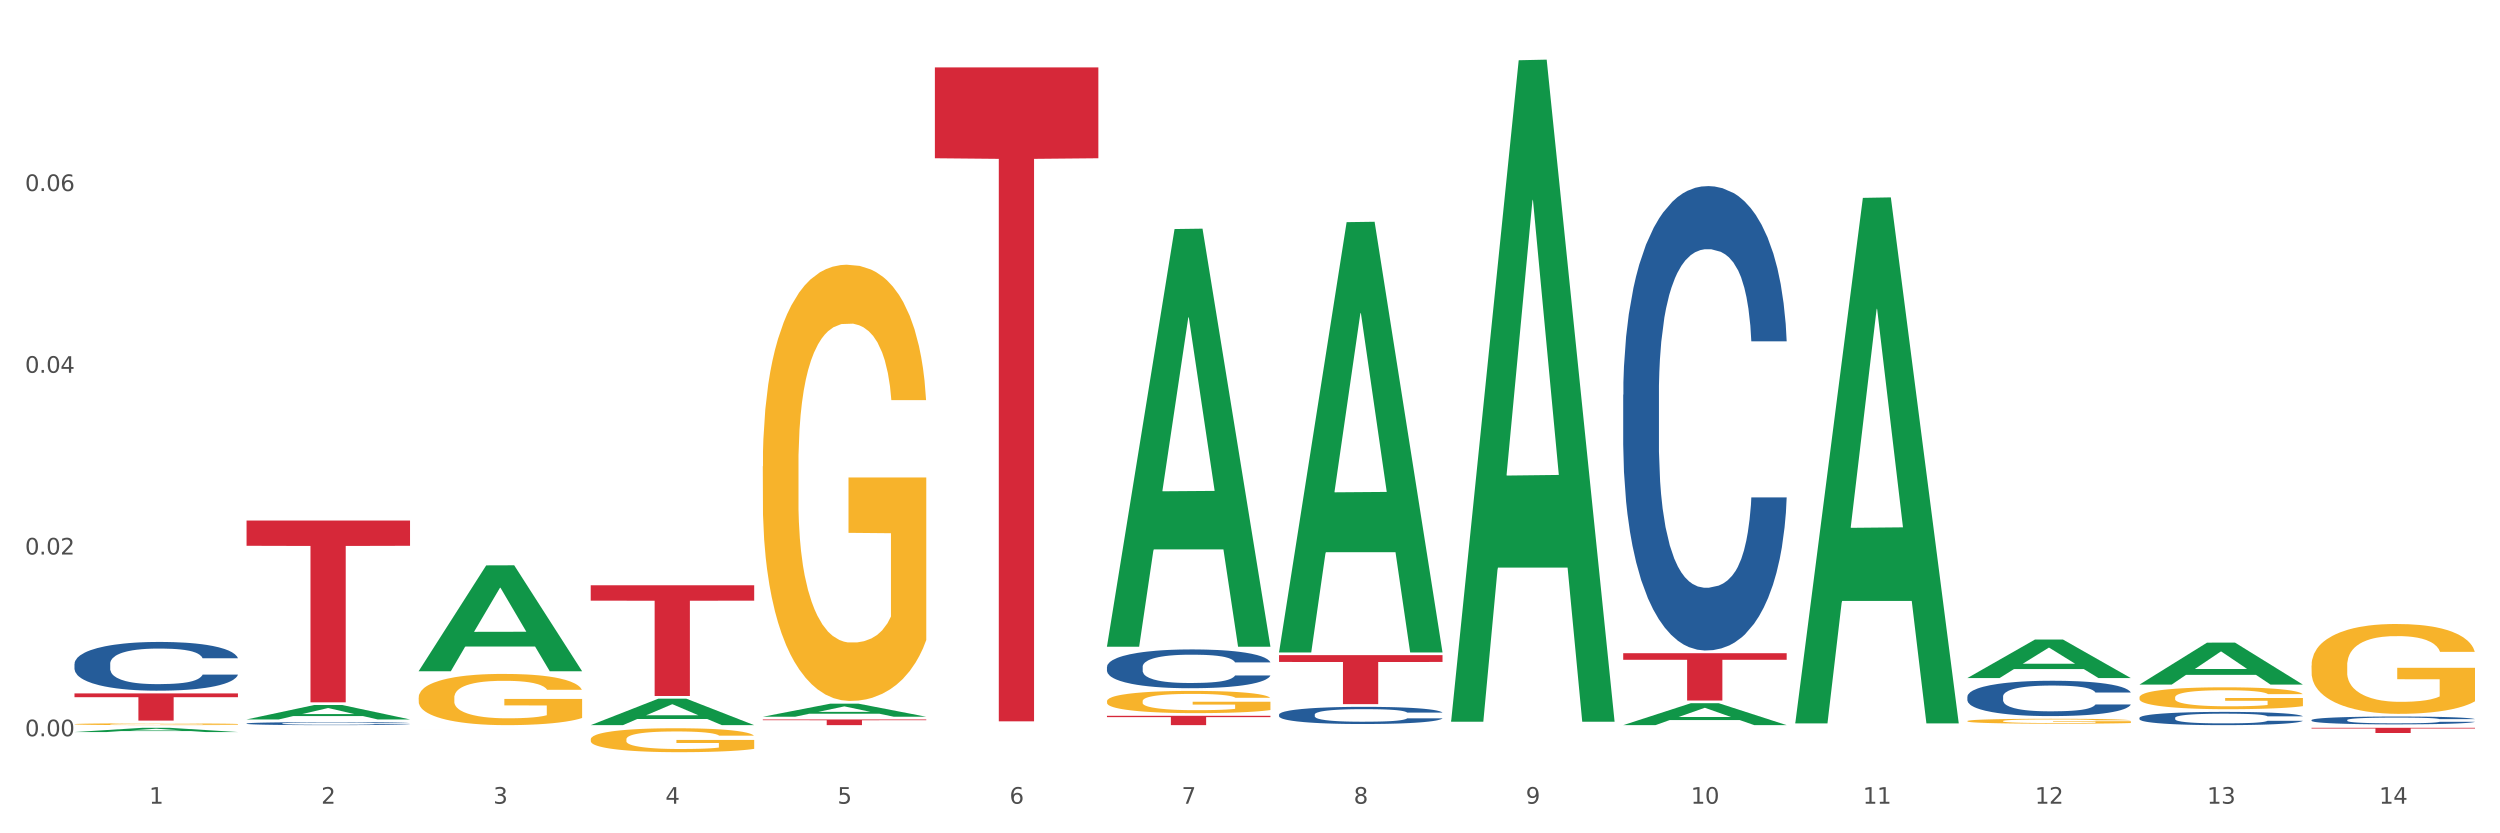 <?xml version="1.0" encoding="utf-8" standalone="no"?>
<!DOCTYPE svg PUBLIC "-//W3C//DTD SVG 1.1//EN"
  "http://www.w3.org/Graphics/SVG/1.1/DTD/svg11.dtd">
<svg xmlns:xlink="http://www.w3.org/1999/xlink" width="1080pt" height="360pt" viewBox="0 0 1080 360" xmlns="http://www.w3.org/2000/svg" version="1.1">
 <rect x="0" y="0" width="1080" height="360" fill="#333333" stroke="none"/>
 <defs>
  <style type="text/css">*{stroke-linejoin: round; stroke-linecap: butt}</style>
 </defs>
 <g id="figure_1">
  <g id="patch_1">
   <path d="M 0 360 
L 1080 360 
L 1080 0 
L 0 0 
z
" style="fill: #ffffff; stroke: #ffffff; stroke-linejoin: miter"/>
  </g>
  <g id="axes_1">
   <g id="matplotlib.axis_1">
    <g id="xtick_1">
     <g id="text_1">
      <!-- 1 -->
      <g style="fill: #4d4d4d" transform="translate(64.432 347.204) scale(0.096 -0.096)">
       <defs>
        <path id="DejaVuSans-31" d="M 794 531 
L 1825 531 
L 1825 4091 
L 703 3866 
L 703 4441 
L 1819 4666 
L 2450 4666 
L 2450 531 
L 3481 531 
L 3481 0 
L 794 0 
L 794 531 
z
" transform="scale(0.016)"/>
       </defs>
       <use xlink:href="#DejaVuSans-31"/>
      </g>
     </g>
    </g>
    <g id="xtick_2">
     <g id="text_2">
      <!-- 2 -->
      <g style="fill: #4d4d4d" transform="translate(138.771 347.204) scale(0.096 -0.096)">
       <defs>
        <path id="DejaVuSans-32" d="M 1228 531 
L 3431 531 
L 3431 0 
L 469 0 
L 469 531 
Q 828 903 1448 1529 
Q 2069 2156 2228 2338 
Q 2531 2678 2651 2914 
Q 2772 3150 2772 3378 
Q 2772 3750 2511 3984 
Q 2250 4219 1831 4219 
Q 1534 4219 1204 4116 
Q 875 4013 500 3803 
L 500 4441 
Q 881 4594 1212 4672 
Q 1544 4750 1819 4750 
Q 2544 4750 2975 4387 
Q 3406 4025 3406 3419 
Q 3406 3131 3298 2873 
Q 3191 2616 2906 2266 
Q 2828 2175 2409 1742 
Q 1991 1309 1228 531 
z
" transform="scale(0.016)"/>
       </defs>
       <use xlink:href="#DejaVuSans-32"/>
      </g>
     </g>
    </g>
    <g id="xtick_3">
     <g id="text_3">
      <!-- 3 -->
      <g style="fill: #4d4d4d" transform="translate(213.109 347.204) scale(0.096 -0.096)">
       <defs>
        <path id="DejaVuSans-33" d="M 2597 2516 
Q 3050 2419 3304 2112 
Q 3559 1806 3559 1356 
Q 3559 666 3084 287 
Q 2609 -91 1734 -91 
Q 1441 -91 1130 -33 
Q 819 25 488 141 
L 488 750 
Q 750 597 1062 519 
Q 1375 441 1716 441 
Q 2309 441 2620 675 
Q 2931 909 2931 1356 
Q 2931 1769 2642 2001 
Q 2353 2234 1838 2234 
L 1294 2234 
L 1294 2753 
L 1863 2753 
Q 2328 2753 2575 2939 
Q 2822 3125 2822 3475 
Q 2822 3834 2567 4026 
Q 2313 4219 1838 4219 
Q 1578 4219 1281 4162 
Q 984 4106 628 3988 
L 628 4550 
Q 988 4650 1302 4700 
Q 1616 4750 1894 4750 
Q 2613 4750 3031 4423 
Q 3450 4097 3450 3541 
Q 3450 3153 3228 2886 
Q 3006 2619 2597 2516 
z
" transform="scale(0.016)"/>
       </defs>
       <use xlink:href="#DejaVuSans-33"/>
      </g>
     </g>
    </g>
    <g id="xtick_4">
     <g id="text_4">
      <!-- 4 -->
      <g style="fill: #4d4d4d" transform="translate(287.448 347.204) scale(0.096 -0.096)">
       <defs>
        <path id="DejaVuSans-34" d="M 2419 4116 
L 825 1625 
L 2419 1625 
L 2419 4116 
z
M 2253 4666 
L 3047 4666 
L 3047 1625 
L 3713 1625 
L 3713 1100 
L 3047 1100 
L 3047 0 
L 2419 0 
L 2419 1100 
L 313 1100 
L 313 1709 
L 2253 4666 
z
" transform="scale(0.016)"/>
       </defs>
       <use xlink:href="#DejaVuSans-34"/>
      </g>
     </g>
    </g>
    <g id="xtick_5">
     <g id="text_5">
      <!-- 5 -->
      <g style="fill: #4d4d4d" transform="translate(361.787 347.204) scale(0.096 -0.096)">
       <defs>
        <path id="DejaVuSans-35" d="M 691 4666 
L 3169 4666 
L 3169 4134 
L 1269 4134 
L 1269 2991 
Q 1406 3038 1543 3061 
Q 1681 3084 1819 3084 
Q 2600 3084 3056 2656 
Q 3513 2228 3513 1497 
Q 3513 744 3044 326 
Q 2575 -91 1722 -91 
Q 1428 -91 1123 -41 
Q 819 9 494 109 
L 494 744 
Q 775 591 1075 516 
Q 1375 441 1709 441 
Q 2250 441 2565 725 
Q 2881 1009 2881 1497 
Q 2881 1984 2565 2268 
Q 2250 2553 1709 2553 
Q 1456 2553 1204 2497 
Q 953 2441 691 2322 
L 691 4666 
z
" transform="scale(0.016)"/>
       </defs>
       <use xlink:href="#DejaVuSans-35"/>
      </g>
     </g>
    </g>
    <g id="xtick_6">
     <g id="text_6">
      <!-- 6 -->
      <g style="fill: #4d4d4d" transform="translate(436.125 347.204) scale(0.096 -0.096)">
       <defs>
        <path id="DejaVuSans-36" d="M 2113 2584 
Q 1688 2584 1439 2293 
Q 1191 2003 1191 1497 
Q 1191 994 1439 701 
Q 1688 409 2113 409 
Q 2538 409 2786 701 
Q 3034 994 3034 1497 
Q 3034 2003 2786 2293 
Q 2538 2584 2113 2584 
z
M 3366 4563 
L 3366 3988 
Q 3128 4100 2886 4159 
Q 2644 4219 2406 4219 
Q 1781 4219 1451 3797 
Q 1122 3375 1075 2522 
Q 1259 2794 1537 2939 
Q 1816 3084 2150 3084 
Q 2853 3084 3261 2657 
Q 3669 2231 3669 1497 
Q 3669 778 3244 343 
Q 2819 -91 2113 -91 
Q 1303 -91 875 529 
Q 447 1150 447 2328 
Q 447 3434 972 4092 
Q 1497 4750 2381 4750 
Q 2619 4750 2861 4703 
Q 3103 4656 3366 4563 
z
" transform="scale(0.016)"/>
       </defs>
       <use xlink:href="#DejaVuSans-36"/>
      </g>
     </g>
    </g>
    <g id="xtick_7">
     <g id="text_7">
      <!-- 7 -->
      <g style="fill: #4d4d4d" transform="translate(510.464 347.204) scale(0.096 -0.096)">
       <defs>
        <path id="DejaVuSans-37" d="M 525 4666 
L 3525 4666 
L 3525 4397 
L 1831 0 
L 1172 0 
L 2766 4134 
L 525 4134 
L 525 4666 
z
" transform="scale(0.016)"/>
       </defs>
       <use xlink:href="#DejaVuSans-37"/>
      </g>
     </g>
    </g>
    <g id="xtick_8">
     <g id="text_8">
      <!-- 8 -->
      <g style="fill: #4d4d4d" transform="translate(584.803 347.204) scale(0.096 -0.096)">
       <defs>
        <path id="DejaVuSans-38" d="M 2034 2216 
Q 1584 2216 1326 1975 
Q 1069 1734 1069 1313 
Q 1069 891 1326 650 
Q 1584 409 2034 409 
Q 2484 409 2743 651 
Q 3003 894 3003 1313 
Q 3003 1734 2745 1975 
Q 2488 2216 2034 2216 
z
M 1403 2484 
Q 997 2584 770 2862 
Q 544 3141 544 3541 
Q 544 4100 942 4425 
Q 1341 4750 2034 4750 
Q 2731 4750 3128 4425 
Q 3525 4100 3525 3541 
Q 3525 3141 3298 2862 
Q 3072 2584 2669 2484 
Q 3125 2378 3379 2068 
Q 3634 1759 3634 1313 
Q 3634 634 3220 271 
Q 2806 -91 2034 -91 
Q 1263 -91 848 271 
Q 434 634 434 1313 
Q 434 1759 690 2068 
Q 947 2378 1403 2484 
z
M 1172 3481 
Q 1172 3119 1398 2916 
Q 1625 2713 2034 2713 
Q 2441 2713 2670 2916 
Q 2900 3119 2900 3481 
Q 2900 3844 2670 4047 
Q 2441 4250 2034 4250 
Q 1625 4250 1398 4047 
Q 1172 3844 1172 3481 
z
" transform="scale(0.016)"/>
       </defs>
       <use xlink:href="#DejaVuSans-38"/>
      </g>
     </g>
    </g>
    <g id="xtick_9">
     <g id="text_9">
      <!-- 9 -->
      <g style="fill: #4d4d4d" transform="translate(659.142 347.204) scale(0.096 -0.096)">
       <defs>
        <path id="DejaVuSans-39" d="M 703 97 
L 703 672 
Q 941 559 1184 500 
Q 1428 441 1663 441 
Q 2288 441 2617 861 
Q 2947 1281 2994 2138 
Q 2813 1869 2534 1725 
Q 2256 1581 1919 1581 
Q 1219 1581 811 2004 
Q 403 2428 403 3163 
Q 403 3881 828 4315 
Q 1253 4750 1959 4750 
Q 2769 4750 3195 4129 
Q 3622 3509 3622 2328 
Q 3622 1225 3098 567 
Q 2575 -91 1691 -91 
Q 1453 -91 1209 -44 
Q 966 3 703 97 
z
M 1959 2075 
Q 2384 2075 2632 2365 
Q 2881 2656 2881 3163 
Q 2881 3666 2632 3958 
Q 2384 4250 1959 4250 
Q 1534 4250 1286 3958 
Q 1038 3666 1038 3163 
Q 1038 2656 1286 2365 
Q 1534 2075 1959 2075 
z
" transform="scale(0.016)"/>
       </defs>
       <use xlink:href="#DejaVuSans-39"/>
      </g>
     </g>
    </g>
    <g id="xtick_10">
     <g id="text_10">
      <!-- 10 -->
      <g style="fill: #4d4d4d" transform="translate(730.426 347.204) scale(0.096 -0.096)">
       <defs>
        <path id="DejaVuSans-30" d="M 2034 4250 
Q 1547 4250 1301 3770 
Q 1056 3291 1056 2328 
Q 1056 1369 1301 889 
Q 1547 409 2034 409 
Q 2525 409 2770 889 
Q 3016 1369 3016 2328 
Q 3016 3291 2770 3770 
Q 2525 4250 2034 4250 
z
M 2034 4750 
Q 2819 4750 3233 4129 
Q 3647 3509 3647 2328 
Q 3647 1150 3233 529 
Q 2819 -91 2034 -91 
Q 1250 -91 836 529 
Q 422 1150 422 2328 
Q 422 3509 836 4129 
Q 1250 4750 2034 4750 
z
" transform="scale(0.016)"/>
       </defs>
       <use xlink:href="#DejaVuSans-31"/>
       <use xlink:href="#DejaVuSans-30" transform="translate(63.623 0)"/>
      </g>
     </g>
    </g>
    <g id="xtick_11">
     <g id="text_11">
      <!-- 11 -->
      <g style="fill: #4d4d4d" transform="translate(804.765 347.204) scale(0.096 -0.096)">
       <use xlink:href="#DejaVuSans-31"/>
       <use xlink:href="#DejaVuSans-31" transform="translate(63.623 0)"/>
      </g>
     </g>
    </g>
    <g id="xtick_12">
     <g id="text_12">
      <!-- 12 -->
      <g style="fill: #4d4d4d" transform="translate(879.104 347.204) scale(0.096 -0.096)">
       <use xlink:href="#DejaVuSans-31"/>
       <use xlink:href="#DejaVuSans-32" transform="translate(63.623 0)"/>
      </g>
     </g>
    </g>
    <g id="xtick_13">
     <g id="text_13">
      <!-- 13 -->
      <g style="fill: #4d4d4d" transform="translate(953.442 347.204) scale(0.096 -0.096)">
       <use xlink:href="#DejaVuSans-31"/>
       <use xlink:href="#DejaVuSans-33" transform="translate(63.623 0)"/>
      </g>
     </g>
    </g>
    <g id="xtick_14">
     <g id="text_14">
      <!-- 14 -->
      <g style="fill: #4d4d4d" transform="translate(1027.781 347.204) scale(0.096 -0.096)">
       <use xlink:href="#DejaVuSans-31"/>
       <use xlink:href="#DejaVuSans-34" transform="translate(63.623 0)"/>
      </g>
     </g>
    </g>
    <g id="xtick_15"/>
    <g id="xtick_16"/>
    <g id="xtick_17"/>
    <g id="xtick_18"/>
    <g id="xtick_19"/>
    <g id="xtick_20"/>
    <g id="xtick_21"/>
    <g id="xtick_22"/>
    <g id="xtick_23"/>
    <g id="xtick_24"/>
    <g id="xtick_25"/>
    <g id="xtick_26"/>
    <g id="xtick_27"/>
   </g>
   <g id="matplotlib.axis_2">
    <g id="ytick_1">
     <g id="text_15">
      <!-- 0.00 -->
      <g style="fill: #4d4d4d" transform="translate(10.8 318.068) scale(0.096 -0.096)">
       <defs>
        <path id="DejaVuSans-2e" d="M 684 794 
L 1344 794 
L 1344 0 
L 684 0 
L 684 794 
z
" transform="scale(0.016)"/>
       </defs>
       <use xlink:href="#DejaVuSans-30"/>
       <use xlink:href="#DejaVuSans-2e" transform="translate(63.623 0)"/>
       <use xlink:href="#DejaVuSans-30" transform="translate(95.41 0)"/>
       <use xlink:href="#DejaVuSans-30" transform="translate(159.033 0)"/>
      </g>
     </g>
    </g>
    <g id="ytick_2">
     <g id="text_16">
      <!-- 0.02 -->
      <g style="fill: #4d4d4d" transform="translate(10.8 239.554) scale(0.096 -0.096)">
       <use xlink:href="#DejaVuSans-30"/>
       <use xlink:href="#DejaVuSans-2e" transform="translate(63.623 0)"/>
       <use xlink:href="#DejaVuSans-30" transform="translate(95.41 0)"/>
       <use xlink:href="#DejaVuSans-32" transform="translate(159.033 0)"/>
      </g>
     </g>
    </g>
    <g id="ytick_3">
     <g id="text_17">
      <!-- 0.04 -->
      <g style="fill: #4d4d4d" transform="translate(10.8 161.04) scale(0.096 -0.096)">
       <use xlink:href="#DejaVuSans-30"/>
       <use xlink:href="#DejaVuSans-2e" transform="translate(63.623 0)"/>
       <use xlink:href="#DejaVuSans-30" transform="translate(95.41 0)"/>
       <use xlink:href="#DejaVuSans-34" transform="translate(159.033 0)"/>
      </g>
     </g>
    </g>
    <g id="ytick_4">
     <g id="text_18">
      <!-- 0.06 -->
      <g style="fill: #4d4d4d" transform="translate(10.8 82.527) scale(0.096 -0.096)">
       <use xlink:href="#DejaVuSans-30"/>
       <use xlink:href="#DejaVuSans-2e" transform="translate(63.623 0)"/>
       <use xlink:href="#DejaVuSans-30" transform="translate(95.41 0)"/>
       <use xlink:href="#DejaVuSans-36" transform="translate(159.033 0)"/>
      </g>
     </g>
    </g>
    <g id="ytick_5"/>
    <g id="ytick_6"/>
    <g id="ytick_7"/>
    <g id="ytick_8"/>
   </g>
   <g id="PolyCollection_1">
    <path d="M 32.175 316.241 
L 32.248 316.239 
L 61.37 314.422 
L 73.456 314.421 
L 102.797 316.244 
L 88.818 316.244 
L 82.484 315.819 
L 52.415 315.819 
L 52.197 315.826 
L 46.081 316.244 
L 32.175 316.244 
L 32.175 316.241 
L 56.201 315.566 
L 78.698 315.564 
L 67.559 314.809 
L 67.413 314.806 
L 67.267 314.811 
L 56.128 315.564 
L 56.201 315.566 
L 32.175 316.241 
z
" clip-path="url(#pe4a606e38a)" style="fill: #109648"/>
    <path d="M 32.175 299.541 
L 102.797 299.541 
L 102.797 301.176 
L 75.017 301.187 
L 75.017 311.31 
L 59.788 311.31 
L 59.788 301.187 
L 32.175 301.176 
L 32.175 299.552 
L 32.175 299.541 
z
" clip-path="url(#pe4a606e38a)" style="fill: #d62839"/>
    <path d="M 32.175 286.784 
L 32.258 286.765 
L 32.258 286.226 
L 32.509 285.495 
L 33.427 284.148 
L 34.596 283.128 
L 36.599 281.935 
L 37.684 281.435 
L 39.104 280.877 
L 42.025 279.973 
L 45.364 279.203 
L 47.702 278.78 
L 49.455 278.511 
L 53.378 278.03 
L 55.632 277.818 
L 57.969 277.645 
L 59.973 277.529 
L 63.312 277.395 
L 65.983 277.337 
L 69.072 277.318 
L 71.66 277.337 
L 75.082 277.414 
L 80.091 277.645 
L 82.011 277.779 
L 84.599 278.01 
L 87.27 278.318 
L 89.44 278.626 
L 91.945 279.069 
L 94.533 279.646 
L 97.037 280.377 
L 98.79 281.05 
L 100.209 281.762 
L 101.461 282.628 
L 102.379 283.571 
L 102.797 284.36 
L 87.52 284.36 
L 87.103 283.648 
L 86.268 282.878 
L 85.434 282.359 
L 84.515 281.935 
L 83.096 281.454 
L 81.844 281.147 
L 79.757 280.781 
L 77.837 280.55 
L 76.251 280.415 
L 74.331 280.3 
L 70.241 280.184 
L 67.319 280.184 
L 65.482 280.223 
L 63.229 280.319 
L 61.309 280.454 
L 59.055 280.685 
L 57.302 280.935 
L 55.549 281.262 
L 54.547 281.493 
L 53.044 281.916 
L 52.043 282.262 
L 50.707 282.859 
L 49.956 283.282 
L 48.62 284.379 
L 48.036 285.187 
L 47.785 285.745 
L 47.618 286.361 
L 47.618 289.362 
L 48.119 290.709 
L 48.537 291.286 
L 49.204 291.941 
L 50.457 292.787 
L 52.293 293.614 
L 54.213 294.211 
L 55.799 294.576 
L 57.302 294.846 
L 58.804 295.058 
L 60.641 295.25 
L 62.143 295.365 
L 64.397 295.481 
L 67.069 295.539 
L 69.155 295.539 
L 73.413 295.442 
L 75.333 295.346 
L 77.169 295.211 
L 79.173 295 
L 80.759 294.769 
L 81.677 294.596 
L 83.18 294.23 
L 84.348 293.845 
L 85.35 293.403 
L 86.018 293.018 
L 86.769 292.441 
L 87.353 291.787 
L 87.52 291.44 
L 102.797 291.44 
L 102.463 292.133 
L 101.879 292.806 
L 100.71 293.711 
L 99.792 294.23 
L 98.372 294.865 
L 96.87 295.404 
L 94.783 296 
L 92.863 296.443 
L 90.86 296.828 
L 88.689 297.174 
L 84.766 297.655 
L 83.347 297.79 
L 80.341 298.021 
L 78.004 298.155 
L 74.581 298.29 
L 71.075 298.367 
L 67.402 298.386 
L 64.147 298.348 
L 60.557 298.232 
L 58.303 298.117 
L 55.799 297.944 
L 52.877 297.674 
L 50.123 297.347 
L 47.535 296.962 
L 45.114 296.52 
L 42.86 296.02 
L 39.938 295.192 
L 37.768 294.384 
L 36.182 293.634 
L 35.097 292.999 
L 34.011 292.191 
L 33.427 291.633 
L 32.509 290.286 
L 32.175 289.035 
L 32.175 286.784 
z
" clip-path="url(#pe4a606e38a)" style="fill: #255c99"/>
    <path d="M 106.514 312.546 
L 106.597 312.545 
L 106.597 312.511 
L 106.848 312.466 
L 107.766 312.382 
L 108.935 312.319 
L 110.938 312.245 
L 112.023 312.214 
L 113.442 312.179 
L 116.364 312.123 
L 119.703 312.075 
L 122.04 312.049 
L 123.794 312.032 
L 127.717 312.002 
L 129.971 311.989 
L 132.308 311.978 
L 134.312 311.971 
L 137.651 311.963 
L 140.322 311.959 
L 143.411 311.958 
L 145.998 311.959 
L 149.421 311.964 
L 154.43 311.978 
L 156.35 311.987 
L 158.937 312.001 
L 161.609 312.02 
L 163.779 312.039 
L 166.283 312.067 
L 168.871 312.103 
L 171.376 312.148 
L 173.129 312.19 
L 174.548 312.234 
L 175.8 312.288 
L 176.718 312.346 
L 177.135 312.395 
L 161.859 312.395 
L 161.442 312.351 
L 160.607 312.303 
L 159.772 312.271 
L 158.854 312.245 
L 157.435 312.215 
L 156.183 312.196 
L 154.096 312.173 
L 152.176 312.159 
L 150.59 312.15 
L 148.67 312.143 
L 144.579 312.136 
L 141.658 312.136 
L 139.821 312.138 
L 137.567 312.144 
L 135.647 312.153 
L 133.393 312.167 
L 131.64 312.183 
L 129.887 312.203 
L 128.886 312.217 
L 127.383 312.244 
L 126.381 312.265 
L 125.046 312.302 
L 124.294 312.328 
L 122.959 312.396 
L 122.374 312.447 
L 122.124 312.481 
L 121.957 312.519 
L 121.957 312.706 
L 122.458 312.789 
L 122.875 312.825 
L 123.543 312.866 
L 124.795 312.918 
L 126.632 312.97 
L 128.552 313.007 
L 130.138 313.029 
L 131.64 313.046 
L 133.143 313.059 
L 134.979 313.071 
L 136.482 313.078 
L 138.736 313.086 
L 141.407 313.089 
L 143.494 313.089 
L 147.751 313.083 
L 149.671 313.077 
L 151.508 313.069 
L 153.511 313.056 
L 155.097 313.041 
L 156.016 313.031 
L 157.518 313.008 
L 158.687 312.984 
L 159.689 312.957 
L 160.357 312.933 
L 161.108 312.897 
L 161.692 312.856 
L 161.859 312.835 
L 177.135 312.835 
L 176.802 312.878 
L 176.217 312.92 
L 175.049 312.976 
L 174.13 313.008 
L 172.711 313.047 
L 171.209 313.081 
L 169.122 313.118 
L 167.202 313.145 
L 165.198 313.169 
L 163.028 313.191 
L 159.104 313.22 
L 157.685 313.229 
L 154.68 313.243 
L 152.343 313.252 
L 148.92 313.26 
L 145.414 313.265 
L 141.741 313.266 
L 138.486 313.263 
L 134.896 313.256 
L 132.642 313.249 
L 130.138 313.238 
L 127.216 313.222 
L 124.461 313.201 
L 121.874 313.177 
L 119.453 313.15 
L 117.199 313.119 
L 114.277 313.068 
L 112.107 313.017 
L 110.521 312.971 
L 109.435 312.931 
L 108.35 312.881 
L 107.766 312.847 
L 106.848 312.763 
L 106.514 312.685 
L 106.514 312.546 
z
" clip-path="url(#pe4a606e38a)" style="fill: #255c99"/>
    <path d="M 255.191 319.383 
L 255.275 319.374 
L 255.275 319.034 
L 255.441 318.741 
L 256.275 318.032 
L 257.526 317.446 
L 258.443 317.134 
L 259.36 316.879 
L 260.444 316.624 
L 261.778 316.359 
L 264.196 315.972 
L 265.697 315.773 
L 267.531 315.566 
L 270.866 315.263 
L 273.284 315.093 
L 275.786 314.951 
L 279.871 314.781 
L 282.539 314.706 
L 285.374 314.649 
L 288.793 314.611 
L 291.377 314.602 
L 297.047 314.63 
L 301.883 314.715 
L 304.218 314.781 
L 307.219 314.895 
L 308.804 314.97 
L 311.388 315.121 
L 314.057 315.32 
L 315.891 315.49 
L 318.642 315.811 
L 320.727 316.133 
L 322.645 316.529 
L 323.645 316.803 
L 324.395 317.059 
L 325.062 317.352 
L 325.73 317.815 
L 310.721 317.815 
L 310.138 317.484 
L 309.221 317.172 
L 307.886 316.87 
L 306.719 316.681 
L 304.718 316.444 
L 302.884 316.293 
L 300.966 316.18 
L 298.631 316.085 
L 296.797 316.038 
L 294.212 316 
L 289.126 316.01 
L 285.708 316.085 
L 283.373 316.18 
L 281.872 316.265 
L 280.538 316.359 
L 279.037 316.492 
L 277.286 316.69 
L 276.036 316.87 
L 274.785 317.096 
L 273.785 317.323 
L 272.867 317.588 
L 272.117 317.871 
L 271.533 318.164 
L 271.033 318.523 
L 270.616 319.119 
L 270.616 320.413 
L 270.783 320.706 
L 271.2 321.094 
L 271.7 321.387 
L 272.534 321.736 
L 273.284 321.973 
L 274.702 322.313 
L 276.286 322.596 
L 277.537 322.776 
L 278.787 322.927 
L 280.955 323.135 
L 283.373 323.305 
L 285.458 323.409 
L 288.292 323.504 
L 290.21 323.541 
L 291.878 323.56 
L 295.963 323.56 
L 298.882 323.532 
L 302.133 323.466 
L 304.635 323.381 
L 306.719 323.277 
L 309.054 323.107 
L 310.555 322.946 
L 310.555 320.971 
L 292.211 320.962 
L 292.211 319.648 
L 325.813 319.648 
L 325.813 323.504 
L 324.395 323.702 
L 322.811 323.882 
L 321.144 324.042 
L 318.642 324.241 
L 315.641 324.43 
L 312.973 324.562 
L 310.138 324.675 
L 306.803 324.779 
L 302.467 324.874 
L 299.799 324.912 
L 296.464 324.94 
L 292.545 324.95 
L 289.126 324.931 
L 285.791 324.883 
L 282.289 324.798 
L 278.871 324.675 
L 276.286 324.553 
L 273.701 324.401 
L 270.95 324.203 
L 268.782 324.014 
L 267.114 323.844 
L 265.28 323.626 
L 263.279 323.343 
L 261.778 323.088 
L 260.444 322.823 
L 259.027 322.483 
L 258.026 322.19 
L 257.025 321.822 
L 256.442 321.547 
L 255.775 321.122 
L 255.275 320.527 
L 255.191 319.383 
z
" clip-path="url(#pe4a606e38a)" style="fill: #f7b32b"/>
    <path d="M 329.53 201.44 
L 329.613 201.268 
L 329.613 195.071 
L 329.78 189.736 
L 330.614 176.827 
L 331.864 166.155 
L 332.782 160.475 
L 333.699 155.828 
L 334.783 151.181 
L 336.117 146.361 
L 338.535 139.304 
L 340.036 135.69 
L 341.87 131.903 
L 345.205 126.395 
L 347.623 123.297 
L 350.124 120.715 
L 354.21 117.617 
L 356.878 116.24 
L 359.713 115.207 
L 363.131 114.519 
L 365.716 114.347 
L 371.386 114.863 
L 376.222 116.412 
L 378.557 117.617 
L 381.558 119.683 
L 383.142 121.06 
L 385.727 123.813 
L 388.395 127.428 
L 390.23 130.526 
L 392.981 136.378 
L 395.066 142.23 
L 396.983 149.459 
L 397.984 154.451 
L 398.734 159.098 
L 399.401 164.434 
L 400.068 172.868 
L 385.06 172.868 
L 384.476 166.844 
L 383.559 161.164 
L 382.225 155.656 
L 381.058 152.213 
L 379.057 147.91 
L 377.222 145.156 
L 375.305 143.091 
L 372.97 141.37 
L 371.136 140.509 
L 368.551 139.821 
L 363.465 139.993 
L 360.046 141.37 
L 357.712 143.091 
L 356.211 144.64 
L 354.877 146.361 
L 353.376 148.771 
L 351.625 152.385 
L 350.375 155.656 
L 349.124 159.787 
L 348.123 163.918 
L 347.206 168.737 
L 346.456 173.901 
L 345.872 179.236 
L 345.372 185.777 
L 344.955 196.62 
L 344.955 220.201 
L 345.122 225.537 
L 345.539 232.594 
L 346.039 237.929 
L 346.873 244.298 
L 347.623 248.601 
L 349.04 254.797 
L 350.625 259.961 
L 351.875 263.231 
L 353.126 265.985 
L 355.294 269.772 
L 357.712 272.87 
L 359.796 274.763 
L 362.631 276.484 
L 364.549 277.173 
L 366.216 277.517 
L 370.302 277.517 
L 373.22 277.001 
L 376.472 275.796 
L 378.973 274.247 
L 381.058 272.353 
L 383.392 269.255 
L 384.893 266.329 
L 384.893 230.356 
L 366.55 230.184 
L 366.55 206.259 
L 400.152 206.259 
L 400.152 276.484 
L 398.734 280.099 
L 397.15 283.369 
L 395.482 286.295 
L 392.981 289.91 
L 389.979 293.352 
L 387.311 295.762 
L 384.476 297.827 
L 381.141 299.721 
L 376.806 301.442 
L 374.137 302.13 
L 370.802 302.647 
L 366.884 302.819 
L 363.465 302.474 
L 360.13 301.614 
L 356.628 300.065 
L 353.209 297.827 
L 350.625 295.59 
L 348.04 292.836 
L 345.288 289.221 
L 343.121 285.779 
L 341.453 282.681 
L 339.619 278.722 
L 337.618 273.558 
L 336.117 268.911 
L 334.783 264.092 
L 333.365 257.895 
L 332.365 252.56 
L 331.364 245.847 
L 330.781 240.855 
L 330.113 233.11 
L 329.613 222.266 
L 329.53 201.44 
z
" clip-path="url(#pe4a606e38a)" style="fill: #f7b32b"/>
    <path d="M 478.207 302.911 
L 478.291 302.903 
L 478.291 302.587 
L 478.457 302.315 
L 479.291 301.657 
L 480.542 301.113 
L 481.459 300.823 
L 482.376 300.586 
L 483.46 300.35 
L 484.794 300.104 
L 487.212 299.744 
L 488.713 299.56 
L 490.547 299.367 
L 493.882 299.086 
L 496.3 298.928 
L 498.802 298.797 
L 502.887 298.639 
L 505.555 298.569 
L 508.39 298.516 
L 511.809 298.481 
L 514.394 298.472 
L 520.063 298.498 
L 524.899 298.577 
L 527.234 298.639 
L 530.236 298.744 
L 531.82 298.814 
L 534.405 298.955 
L 537.073 299.139 
L 538.907 299.297 
L 541.658 299.595 
L 543.743 299.893 
L 545.661 300.262 
L 546.661 300.516 
L 547.412 300.753 
L 548.079 301.025 
L 548.746 301.455 
L 533.737 301.455 
L 533.154 301.148 
L 532.237 300.858 
L 530.903 300.578 
L 529.735 300.402 
L 527.734 300.183 
L 525.9 300.043 
L 523.982 299.937 
L 521.648 299.85 
L 519.813 299.806 
L 517.228 299.771 
L 512.142 299.779 
L 508.724 299.85 
L 506.389 299.937 
L 504.888 300.016 
L 503.554 300.104 
L 502.054 300.227 
L 500.303 300.411 
L 499.052 300.578 
L 497.801 300.788 
L 496.801 300.999 
L 495.884 301.244 
L 495.133 301.508 
L 494.549 301.78 
L 494.049 302.113 
L 493.632 302.666 
L 493.632 303.868 
L 493.799 304.14 
L 494.216 304.499 
L 494.716 304.771 
L 495.55 305.096 
L 496.3 305.315 
L 497.718 305.631 
L 499.302 305.894 
L 500.553 306.061 
L 501.803 306.202 
L 503.971 306.395 
L 506.389 306.552 
L 508.474 306.649 
L 511.309 306.737 
L 513.226 306.772 
L 514.894 306.789 
L 518.979 306.789 
L 521.898 306.763 
L 525.149 306.702 
L 527.651 306.623 
L 529.735 306.526 
L 532.07 306.368 
L 533.571 306.219 
L 533.571 304.385 
L 515.227 304.377 
L 515.227 303.157 
L 548.829 303.157 
L 548.829 306.737 
L 547.412 306.921 
L 545.827 307.088 
L 544.16 307.237 
L 541.658 307.421 
L 538.657 307.596 
L 535.989 307.719 
L 533.154 307.825 
L 529.819 307.921 
L 525.483 308.009 
L 522.815 308.044 
L 519.48 308.07 
L 515.561 308.079 
L 512.142 308.061 
L 508.807 308.018 
L 505.305 307.939 
L 501.887 307.825 
L 499.302 307.711 
L 496.717 307.57 
L 493.966 307.386 
L 491.798 307.21 
L 490.13 307.053 
L 488.296 306.851 
L 486.295 306.588 
L 484.794 306.351 
L 483.46 306.105 
L 482.043 305.789 
L 481.042 305.517 
L 480.042 305.175 
L 479.458 304.921 
L 478.791 304.526 
L 478.291 303.973 
L 478.207 302.911 
z
" clip-path="url(#pe4a606e38a)" style="fill: #f7b32b"/>
    <path d="M 849.901 311.494 
L 849.984 311.492 
L 849.984 311.422 
L 850.151 311.362 
L 850.985 311.215 
L 852.235 311.094 
L 853.153 311.03 
L 854.07 310.977 
L 855.154 310.925 
L 856.488 310.87 
L 858.906 310.79 
L 860.407 310.749 
L 862.241 310.706 
L 865.576 310.644 
L 867.994 310.609 
L 870.495 310.579 
L 874.581 310.544 
L 877.249 310.529 
L 880.084 310.517 
L 883.502 310.509 
L 886.087 310.507 
L 891.757 310.513 
L 896.593 310.53 
L 898.927 310.544 
L 901.929 310.568 
L 903.513 310.583 
L 906.098 310.614 
L 908.766 310.655 
L 910.601 310.69 
L 913.352 310.757 
L 915.436 310.823 
L 917.354 310.905 
L 918.355 310.962 
L 919.105 311.014 
L 919.772 311.075 
L 920.439 311.171 
L 905.431 311.171 
L 904.847 311.102 
L 903.93 311.038 
L 902.596 310.975 
L 901.429 310.936 
L 899.428 310.888 
L 897.593 310.856 
L 895.676 310.833 
L 893.341 310.813 
L 891.507 310.804 
L 888.922 310.796 
L 883.836 310.798 
L 880.417 310.813 
L 878.083 310.833 
L 876.582 310.851 
L 875.248 310.87 
L 873.747 310.897 
L 871.996 310.938 
L 870.745 310.975 
L 869.495 311.022 
L 868.494 311.069 
L 867.577 311.124 
L 866.827 311.182 
L 866.243 311.243 
L 865.743 311.317 
L 865.326 311.44 
L 865.326 311.707 
L 865.493 311.768 
L 865.91 311.848 
L 866.41 311.908 
L 867.244 311.98 
L 867.994 312.029 
L 869.411 312.099 
L 870.996 312.158 
L 872.246 312.195 
L 873.497 312.226 
L 875.665 312.269 
L 878.083 312.304 
L 880.167 312.326 
L 883.002 312.345 
L 884.92 312.353 
L 886.587 312.357 
L 890.673 312.357 
L 893.591 312.351 
L 896.843 312.337 
L 899.344 312.32 
L 901.429 312.298 
L 903.763 312.263 
L 905.264 312.23 
L 905.264 311.822 
L 886.921 311.82 
L 886.921 311.549 
L 920.523 311.549 
L 920.523 312.345 
L 919.105 312.386 
L 917.521 312.423 
L 915.853 312.456 
L 913.352 312.497 
L 910.35 312.536 
L 907.682 312.564 
L 904.847 312.587 
L 901.512 312.609 
L 897.177 312.628 
L 894.508 312.636 
L 891.173 312.642 
L 887.254 312.644 
L 883.836 312.64 
L 880.501 312.63 
L 876.999 312.613 
L 873.58 312.587 
L 870.996 312.562 
L 868.411 312.531 
L 865.659 312.49 
L 863.492 312.451 
L 861.824 312.415 
L 859.99 312.371 
L 857.989 312.312 
L 856.488 312.259 
L 855.154 312.205 
L 853.736 312.134 
L 852.736 312.074 
L 851.735 311.998 
L 851.151 311.941 
L 850.484 311.853 
L 849.984 311.731 
L 849.901 311.494 
z
" clip-path="url(#pe4a606e38a)" style="fill: #f7b32b"/>
    <path d="M 106.514 224.868 
L 177.135 224.868 
L 177.135 235.782 
L 149.355 235.856 
L 149.355 303.406 
L 134.126 303.406 
L 134.126 235.856 
L 106.514 235.782 
L 106.514 224.942 
L 106.514 224.868 
z
" clip-path="url(#pe4a606e38a)" style="fill: #d62839"/>
    <path d="M 924.24 301.289 
L 924.323 301.28 
L 924.323 300.969 
L 924.49 300.701 
L 925.323 300.053 
L 926.574 299.517 
L 927.491 299.231 
L 928.408 298.998 
L 929.492 298.765 
L 930.826 298.522 
L 933.244 298.168 
L 934.745 297.986 
L 936.58 297.796 
L 939.915 297.52 
L 942.333 297.364 
L 944.834 297.234 
L 948.92 297.079 
L 951.588 297.01 
L 954.423 296.958 
L 957.841 296.923 
L 960.426 296.915 
L 966.096 296.94 
L 970.932 297.018 
L 973.266 297.079 
L 976.268 297.183 
L 977.852 297.252 
L 980.437 297.39 
L 983.105 297.572 
L 984.939 297.727 
L 987.691 298.021 
L 989.775 298.315 
L 991.693 298.678 
L 992.693 298.929 
L 993.444 299.162 
L 994.111 299.43 
L 994.778 299.854 
L 979.77 299.854 
L 979.186 299.551 
L 978.269 299.266 
L 976.935 298.989 
L 975.768 298.816 
L 973.766 298.6 
L 971.932 298.462 
L 970.014 298.358 
L 967.68 298.272 
L 965.845 298.229 
L 963.261 298.194 
L 958.175 298.203 
L 954.756 298.272 
L 952.422 298.358 
L 950.921 298.436 
L 949.587 298.522 
L 948.086 298.643 
L 946.335 298.825 
L 945.084 298.989 
L 943.834 299.197 
L 942.833 299.404 
L 941.916 299.646 
L 941.165 299.906 
L 940.582 300.174 
L 940.081 300.502 
L 939.665 301.047 
L 939.665 302.231 
L 939.831 302.499 
L 940.248 302.854 
L 940.749 303.122 
L 941.582 303.441 
L 942.333 303.658 
L 943.75 303.969 
L 945.334 304.228 
L 946.585 304.392 
L 947.836 304.531 
L 950.004 304.721 
L 952.422 304.876 
L 954.506 304.972 
L 957.341 305.058 
L 959.259 305.093 
L 960.926 305.11 
L 965.012 305.11 
L 967.93 305.084 
L 971.182 305.023 
L 973.683 304.946 
L 975.768 304.851 
L 978.102 304.695 
L 979.603 304.548 
L 979.603 302.741 
L 961.26 302.733 
L 961.26 301.531 
L 994.861 301.531 
L 994.861 305.058 
L 993.444 305.24 
L 991.86 305.404 
L 990.192 305.551 
L 987.691 305.732 
L 984.689 305.905 
L 982.021 306.026 
L 979.186 306.13 
L 975.851 306.225 
L 971.515 306.312 
L 968.847 306.346 
L 965.512 306.372 
L 961.593 306.381 
L 958.175 306.363 
L 954.84 306.32 
L 951.338 306.242 
L 947.919 306.13 
L 945.334 306.018 
L 942.75 305.879 
L 939.998 305.698 
L 937.83 305.525 
L 936.163 305.369 
L 934.328 305.17 
L 932.327 304.911 
L 930.826 304.678 
L 929.492 304.436 
L 928.075 304.124 
L 927.074 303.856 
L 926.074 303.519 
L 925.49 303.269 
L 924.823 302.879 
L 924.323 302.335 
L 924.24 301.289 
z
" clip-path="url(#pe4a606e38a)" style="fill: #f7b32b"/>
    <path d="M 478.207 288.083 
L 478.291 288.068 
L 478.291 287.639 
L 478.541 287.057 
L 479.459 285.986 
L 480.628 285.174 
L 482.632 284.224 
L 483.717 283.826 
L 485.136 283.382 
L 488.058 282.663 
L 491.397 282.05 
L 493.734 281.713 
L 495.487 281.499 
L 499.41 281.116 
L 501.664 280.947 
L 504.002 280.81 
L 506.005 280.718 
L 509.344 280.611 
L 512.016 280.565 
L 515.104 280.549 
L 517.692 280.565 
L 521.115 280.626 
L 526.123 280.81 
L 528.043 280.917 
L 530.631 281.101 
L 533.302 281.346 
L 535.473 281.591 
L 537.977 281.943 
L 540.565 282.402 
L 543.069 282.984 
L 544.822 283.52 
L 546.241 284.087 
L 547.493 284.776 
L 548.412 285.526 
L 548.829 286.154 
L 533.553 286.154 
L 533.135 285.587 
L 532.301 284.975 
L 531.466 284.561 
L 530.548 284.224 
L 529.128 283.842 
L 527.876 283.597 
L 525.789 283.306 
L 523.869 283.122 
L 522.283 283.015 
L 520.363 282.923 
L 516.273 282.831 
L 513.351 282.831 
L 511.515 282.862 
L 509.261 282.938 
L 507.341 283.045 
L 505.087 283.229 
L 503.334 283.428 
L 501.581 283.689 
L 500.579 283.872 
L 499.077 284.209 
L 498.075 284.485 
L 496.739 284.96 
L 495.988 285.296 
L 494.652 286.169 
L 494.068 286.812 
L 493.818 287.257 
L 493.651 287.747 
L 493.651 290.135 
L 494.151 291.207 
L 494.569 291.667 
L 495.237 292.187 
L 496.489 292.861 
L 498.325 293.52 
L 500.245 293.994 
L 501.831 294.285 
L 503.334 294.5 
L 504.837 294.668 
L 506.673 294.821 
L 508.176 294.913 
L 510.429 295.005 
L 513.101 295.051 
L 515.188 295.051 
L 519.445 294.974 
L 521.365 294.898 
L 523.202 294.791 
L 525.205 294.622 
L 526.791 294.439 
L 527.709 294.301 
L 529.212 294.01 
L 530.381 293.703 
L 531.382 293.351 
L 532.05 293.045 
L 532.801 292.586 
L 533.386 292.065 
L 533.553 291.789 
L 548.829 291.789 
L 548.495 292.341 
L 547.911 292.877 
L 546.742 293.596 
L 545.824 294.01 
L 544.405 294.515 
L 542.902 294.944 
L 540.815 295.419 
L 538.895 295.771 
L 536.892 296.077 
L 534.721 296.353 
L 530.798 296.736 
L 529.379 296.843 
L 526.374 297.026 
L 524.036 297.134 
L 520.614 297.241 
L 517.108 297.302 
L 513.435 297.317 
L 510.179 297.287 
L 506.59 297.195 
L 504.336 297.103 
L 501.831 296.965 
L 498.91 296.751 
L 496.155 296.491 
L 493.567 296.184 
L 491.146 295.832 
L 488.892 295.434 
L 485.971 294.775 
L 483.8 294.132 
L 482.214 293.535 
L 481.129 293.03 
L 480.044 292.387 
L 479.459 291.942 
L 478.541 290.871 
L 478.207 289.875 
L 478.207 288.083 
z
" clip-path="url(#pe4a606e38a)" style="fill: #255c99"/>
    <path d="M 552.546 308.69 
L 552.629 308.683 
L 552.629 308.493 
L 552.88 308.235 
L 553.798 307.761 
L 554.967 307.401 
L 556.97 306.981 
L 558.055 306.804 
L 559.475 306.608 
L 562.396 306.289 
L 565.735 306.018 
L 568.073 305.869 
L 569.826 305.774 
L 573.749 305.604 
L 576.003 305.529 
L 578.34 305.468 
L 580.344 305.428 
L 583.683 305.38 
L 586.354 305.36 
L 589.443 305.353 
L 592.031 305.36 
L 595.453 305.387 
L 600.462 305.468 
L 602.382 305.516 
L 604.97 305.597 
L 607.641 305.706 
L 609.811 305.814 
L 612.316 305.97 
L 614.903 306.174 
L 617.408 306.431 
L 619.161 306.669 
L 620.58 306.92 
L 621.832 307.225 
L 622.75 307.557 
L 623.168 307.835 
L 607.891 307.835 
L 607.474 307.584 
L 606.639 307.313 
L 605.804 307.13 
L 604.886 306.981 
L 603.467 306.811 
L 602.215 306.703 
L 600.128 306.574 
L 598.208 306.492 
L 596.622 306.445 
L 594.702 306.404 
L 590.612 306.364 
L 587.69 306.364 
L 585.853 306.377 
L 583.6 306.411 
L 581.68 306.459 
L 579.426 306.54 
L 577.673 306.628 
L 575.92 306.743 
L 574.918 306.825 
L 573.415 306.974 
L 572.414 307.096 
L 571.078 307.306 
L 570.327 307.455 
L 568.991 307.842 
L 568.407 308.127 
L 568.156 308.324 
L 567.989 308.541 
L 567.989 309.599 
L 568.49 310.073 
L 568.908 310.277 
L 569.575 310.507 
L 570.827 310.806 
L 572.664 311.097 
L 574.584 311.308 
L 576.17 311.436 
L 577.673 311.531 
L 579.175 311.606 
L 581.012 311.674 
L 582.514 311.714 
L 584.768 311.755 
L 587.439 311.776 
L 589.526 311.776 
L 593.784 311.742 
L 595.704 311.708 
L 597.54 311.66 
L 599.544 311.586 
L 601.13 311.504 
L 602.048 311.443 
L 603.551 311.314 
L 604.719 311.179 
L 605.721 311.023 
L 606.389 310.887 
L 607.14 310.684 
L 607.724 310.453 
L 607.891 310.331 
L 623.168 310.331 
L 622.834 310.575 
L 622.249 310.812 
L 621.081 311.131 
L 620.163 311.314 
L 618.743 311.538 
L 617.241 311.728 
L 615.154 311.938 
L 613.234 312.094 
L 611.23 312.23 
L 609.06 312.352 
L 605.137 312.522 
L 603.718 312.569 
L 600.712 312.65 
L 598.375 312.698 
L 594.952 312.745 
L 591.446 312.772 
L 587.773 312.779 
L 584.518 312.766 
L 580.928 312.725 
L 578.674 312.684 
L 576.17 312.623 
L 573.248 312.528 
L 570.494 312.413 
L 567.906 312.277 
L 565.485 312.121 
L 563.231 311.945 
L 560.309 311.653 
L 558.139 311.369 
L 556.553 311.104 
L 555.468 310.88 
L 554.382 310.595 
L 553.798 310.399 
L 552.88 309.924 
L 552.546 309.483 
L 552.546 308.69 
z
" clip-path="url(#pe4a606e38a)" style="fill: #255c99"/>
    <path d="M 701.223 170.536 
L 701.307 170.353 
L 701.307 165.222 
L 701.557 158.259 
L 702.476 145.433 
L 703.644 135.722 
L 705.648 124.362 
L 706.733 119.598 
L 708.152 114.284 
L 711.074 105.672 
L 714.413 98.343 
L 716.75 94.312 
L 718.503 91.747 
L 722.427 87.166 
L 724.681 85.151 
L 727.018 83.501 
L 729.021 82.402 
L 732.36 81.119 
L 735.032 80.57 
L 738.12 80.387 
L 740.708 80.57 
L 744.131 81.303 
L 749.139 83.501 
L 751.059 84.784 
L 753.647 86.983 
L 756.318 89.914 
L 758.489 92.846 
L 760.993 97.06 
L 763.581 102.557 
L 766.085 109.52 
L 767.838 115.933 
L 769.257 122.713 
L 770.51 130.958 
L 771.428 139.936 
L 771.845 147.449 
L 756.569 147.449 
L 756.151 140.669 
L 755.317 133.34 
L 754.482 128.393 
L 753.564 124.362 
L 752.145 119.781 
L 750.892 116.849 
L 748.805 113.368 
L 746.885 111.169 
L 745.299 109.887 
L 743.379 108.787 
L 739.289 107.688 
L 736.367 107.688 
L 734.531 108.054 
L 732.277 108.97 
L 730.357 110.253 
L 728.103 112.452 
L 726.35 114.834 
L 724.597 117.949 
L 723.595 120.147 
L 722.093 124.179 
L 721.091 127.477 
L 719.755 133.157 
L 719.004 137.188 
L 717.668 147.632 
L 717.084 155.328 
L 716.834 160.641 
L 716.667 166.505 
L 716.667 195.089 
L 717.168 207.915 
L 717.585 213.412 
L 718.253 219.641 
L 719.505 227.704 
L 721.341 235.582 
L 723.261 241.263 
L 724.847 244.744 
L 726.35 247.309 
L 727.853 249.325 
L 729.689 251.157 
L 731.192 252.256 
L 733.446 253.356 
L 736.117 253.905 
L 738.204 253.905 
L 742.461 252.989 
L 744.381 252.073 
L 746.218 250.791 
L 748.221 248.775 
L 749.807 246.576 
L 750.725 244.927 
L 752.228 241.446 
L 753.397 237.781 
L 754.398 233.567 
L 755.066 229.902 
L 755.818 224.405 
L 756.402 218.176 
L 756.569 214.877 
L 771.845 214.877 
L 771.511 221.474 
L 770.927 227.887 
L 769.758 236.499 
L 768.84 241.446 
L 767.421 247.492 
L 765.918 252.623 
L 763.831 258.303 
L 761.911 262.517 
L 759.908 266.182 
L 757.738 269.48 
L 753.814 274.061 
L 752.395 275.343 
L 749.39 277.542 
L 747.052 278.825 
L 743.63 280.107 
L 740.124 280.84 
L 736.451 281.024 
L 733.195 280.657 
L 729.606 279.558 
L 727.352 278.458 
L 724.847 276.809 
L 721.926 274.244 
L 719.171 271.129 
L 716.583 267.464 
L 714.162 263.25 
L 711.908 258.486 
L 708.987 250.607 
L 706.816 242.912 
L 705.23 235.766 
L 704.145 229.719 
L 703.06 222.023 
L 702.476 216.71 
L 701.557 203.884 
L 701.223 191.974 
L 701.223 170.536 
z
" clip-path="url(#pe4a606e38a)" style="fill: #255c99"/>
    <path d="M 849.901 300.945 
L 849.984 300.931 
L 849.984 300.54 
L 850.235 300.01 
L 851.153 299.034 
L 852.322 298.295 
L 854.325 297.431 
L 855.41 297.068 
L 856.829 296.664 
L 859.751 296.009 
L 863.09 295.451 
L 865.428 295.144 
L 867.181 294.949 
L 871.104 294.601 
L 873.358 294.447 
L 875.695 294.322 
L 877.699 294.238 
L 881.038 294.14 
L 883.709 294.099 
L 886.798 294.085 
L 889.386 294.099 
L 892.808 294.154 
L 897.817 294.322 
L 899.737 294.419 
L 902.325 294.587 
L 904.996 294.81 
L 907.166 295.033 
L 909.671 295.353 
L 912.258 295.772 
L 914.763 296.302 
L 916.516 296.79 
L 917.935 297.306 
L 919.187 297.933 
L 920.105 298.616 
L 920.523 299.188 
L 905.246 299.188 
L 904.829 298.672 
L 903.994 298.114 
L 903.159 297.738 
L 902.241 297.431 
L 900.822 297.082 
L 899.57 296.859 
L 897.483 296.594 
L 895.563 296.427 
L 893.977 296.329 
L 892.057 296.246 
L 887.966 296.162 
L 885.045 296.162 
L 883.208 296.19 
L 880.954 296.26 
L 879.034 296.357 
L 876.78 296.525 
L 875.027 296.706 
L 873.274 296.943 
L 872.273 297.11 
L 870.77 297.417 
L 869.768 297.668 
L 868.433 298.1 
L 867.681 298.407 
L 866.346 299.202 
L 865.761 299.787 
L 865.511 300.192 
L 865.344 300.638 
L 865.344 302.813 
L 865.845 303.789 
L 866.262 304.207 
L 866.93 304.681 
L 868.182 305.295 
L 870.019 305.895 
L 871.939 306.327 
L 873.525 306.592 
L 875.027 306.787 
L 876.53 306.94 
L 878.367 307.08 
L 879.869 307.163 
L 882.123 307.247 
L 884.794 307.289 
L 886.881 307.289 
L 891.139 307.219 
L 893.059 307.149 
L 894.895 307.052 
L 896.899 306.898 
L 898.485 306.731 
L 899.403 306.606 
L 900.905 306.341 
L 902.074 306.062 
L 903.076 305.741 
L 903.744 305.462 
L 904.495 305.044 
L 905.079 304.57 
L 905.246 304.319 
L 920.523 304.319 
L 920.189 304.821 
L 919.604 305.309 
L 918.436 305.964 
L 917.517 306.341 
L 916.098 306.801 
L 914.596 307.191 
L 912.509 307.623 
L 910.589 307.944 
L 908.585 308.223 
L 906.415 308.474 
L 902.491 308.823 
L 901.072 308.92 
L 898.067 309.088 
L 895.73 309.185 
L 892.307 309.283 
L 888.801 309.338 
L 885.128 309.352 
L 881.873 309.325 
L 878.283 309.241 
L 876.029 309.157 
L 873.525 309.032 
L 870.603 308.837 
L 867.848 308.6 
L 865.261 308.321 
L 862.84 308 
L 860.586 307.637 
L 857.664 307.038 
L 855.494 306.452 
L 853.908 305.908 
L 852.823 305.448 
L 851.737 304.863 
L 851.153 304.458 
L 850.235 303.482 
L 849.901 302.576 
L 849.901 300.945 
z
" clip-path="url(#pe4a606e38a)" style="fill: #255c99"/>
    <path d="M 924.24 310.11 
L 924.323 310.105 
L 924.323 309.958 
L 924.573 309.76 
L 925.492 309.393 
L 926.66 309.116 
L 928.664 308.791 
L 929.749 308.655 
L 931.168 308.503 
L 934.09 308.258 
L 937.429 308.048 
L 939.766 307.933 
L 941.519 307.86 
L 945.443 307.729 
L 947.697 307.671 
L 950.034 307.624 
L 952.037 307.593 
L 955.377 307.556 
L 958.048 307.541 
L 961.136 307.535 
L 963.724 307.541 
L 967.147 307.561 
L 972.155 307.624 
L 974.075 307.661 
L 976.663 307.724 
L 979.335 307.807 
L 981.505 307.891 
L 984.009 308.012 
L 986.597 308.169 
L 989.101 308.367 
L 990.854 308.551 
L 992.273 308.744 
L 993.526 308.98 
L 994.444 309.236 
L 994.861 309.451 
L 979.585 309.451 
L 979.168 309.257 
L 978.333 309.048 
L 977.498 308.906 
L 976.58 308.791 
L 975.161 308.66 
L 973.908 308.577 
L 971.822 308.477 
L 969.902 308.415 
L 968.316 308.378 
L 966.396 308.346 
L 962.305 308.315 
L 959.383 308.315 
L 957.547 308.326 
L 955.293 308.352 
L 953.373 308.388 
L 951.119 308.451 
L 949.366 308.519 
L 947.613 308.608 
L 946.611 308.671 
L 945.109 308.786 
L 944.107 308.88 
L 942.771 309.043 
L 942.02 309.158 
L 940.685 309.456 
L 940.1 309.676 
L 939.85 309.828 
L 939.683 309.995 
L 939.683 310.811 
L 940.184 311.178 
L 940.601 311.335 
L 941.269 311.513 
L 942.521 311.743 
L 944.358 311.968 
L 946.278 312.13 
L 947.864 312.23 
L 949.366 312.303 
L 950.869 312.36 
L 952.705 312.413 
L 954.208 312.444 
L 956.462 312.476 
L 959.133 312.491 
L 961.22 312.491 
L 965.477 312.465 
L 967.397 312.439 
L 969.234 312.402 
L 971.237 312.345 
L 972.823 312.282 
L 973.742 312.235 
L 975.244 312.135 
L 976.413 312.031 
L 977.415 311.91 
L 978.082 311.806 
L 978.834 311.649 
L 979.418 311.471 
L 979.585 311.377 
L 994.861 311.377 
L 994.527 311.565 
L 993.943 311.748 
L 992.774 311.994 
L 991.856 312.135 
L 990.437 312.308 
L 988.934 312.455 
L 986.847 312.617 
L 984.927 312.737 
L 982.924 312.842 
L 980.754 312.936 
L 976.83 313.067 
L 975.411 313.104 
L 972.406 313.166 
L 970.069 313.203 
L 966.646 313.24 
L 963.14 313.261 
L 959.467 313.266 
L 956.211 313.255 
L 952.622 313.224 
L 950.368 313.193 
L 947.864 313.146 
L 944.942 313.072 
L 942.187 312.983 
L 939.599 312.879 
L 937.178 312.758 
L 934.925 312.622 
L 932.003 312.397 
L 929.832 312.177 
L 928.246 311.973 
L 927.161 311.801 
L 926.076 311.581 
L 925.492 311.429 
L 924.573 311.063 
L 924.24 310.722 
L 924.24 310.11 
z
" clip-path="url(#pe4a606e38a)" style="fill: #255c99"/>
    <path d="M 998.578 311.064 
L 998.662 311.06 
L 998.662 310.974 
L 998.912 310.856 
L 999.83 310.639 
L 1000.999 310.475 
L 1003.003 310.283 
L 1004.088 310.202 
L 1005.507 310.112 
L 1008.429 309.967 
L 1011.768 309.843 
L 1014.105 309.775 
L 1015.858 309.731 
L 1019.781 309.654 
L 1022.035 309.62 
L 1024.373 309.592 
L 1026.376 309.573 
L 1029.715 309.552 
L 1032.387 309.542 
L 1035.475 309.539 
L 1038.063 309.542 
L 1041.486 309.555 
L 1046.494 309.592 
L 1048.414 309.613 
L 1051.002 309.651 
L 1053.673 309.7 
L 1055.844 309.75 
L 1058.348 309.821 
L 1060.936 309.914 
L 1063.44 310.032 
L 1065.193 310.14 
L 1066.612 310.255 
L 1067.864 310.394 
L 1068.783 310.546 
L 1069.2 310.673 
L 1053.924 310.673 
L 1053.506 310.559 
L 1052.671 310.435 
L 1051.837 310.351 
L 1050.918 310.283 
L 1049.499 310.205 
L 1048.247 310.156 
L 1046.16 310.097 
L 1044.24 310.06 
L 1042.654 310.038 
L 1040.734 310.019 
L 1036.644 310.001 
L 1033.722 310.001 
L 1031.886 310.007 
L 1029.632 310.022 
L 1027.712 310.044 
L 1025.458 310.081 
L 1023.705 310.122 
L 1021.952 310.174 
L 1020.95 310.211 
L 1019.448 310.28 
L 1018.446 310.335 
L 1017.11 310.431 
L 1016.359 310.5 
L 1015.023 310.676 
L 1014.439 310.806 
L 1014.188 310.896 
L 1014.022 310.995 
L 1014.022 311.479 
L 1014.522 311.696 
L 1014.94 311.789 
L 1015.608 311.894 
L 1016.86 312.03 
L 1018.696 312.163 
L 1020.616 312.26 
L 1022.202 312.318 
L 1023.705 312.362 
L 1025.207 312.396 
L 1027.044 312.427 
L 1028.547 312.445 
L 1030.8 312.464 
L 1033.472 312.473 
L 1035.559 312.473 
L 1039.816 312.458 
L 1041.736 312.442 
L 1043.572 312.421 
L 1045.576 312.387 
L 1047.162 312.349 
L 1048.08 312.322 
L 1049.583 312.263 
L 1050.752 312.201 
L 1051.753 312.129 
L 1052.421 312.067 
L 1053.172 311.974 
L 1053.757 311.869 
L 1053.924 311.813 
L 1069.2 311.813 
L 1068.866 311.925 
L 1068.282 312.033 
L 1067.113 312.179 
L 1066.195 312.263 
L 1064.776 312.365 
L 1063.273 312.452 
L 1061.186 312.548 
L 1059.266 312.619 
L 1057.263 312.681 
L 1055.092 312.737 
L 1051.169 312.814 
L 1049.75 312.836 
L 1046.745 312.873 
L 1044.407 312.895 
L 1040.985 312.916 
L 1037.479 312.929 
L 1033.806 312.932 
L 1030.55 312.926 
L 1026.96 312.907 
L 1024.707 312.889 
L 1022.202 312.861 
L 1019.281 312.817 
L 1016.526 312.765 
L 1013.938 312.703 
L 1011.517 312.631 
L 1009.263 312.551 
L 1006.342 312.418 
L 1004.171 312.287 
L 1002.585 312.167 
L 1001.5 312.064 
L 1000.415 311.934 
L 999.83 311.844 
L 998.912 311.627 
L 998.578 311.426 
L 998.578 311.064 
z
" clip-path="url(#pe4a606e38a)" style="fill: #255c99"/>
    <path d="M 32.175 312.835 
L 32.258 312.834 
L 32.258 312.808 
L 32.425 312.785 
L 33.259 312.73 
L 34.51 312.685 
L 35.427 312.661 
L 36.344 312.641 
L 37.428 312.621 
L 38.762 312.601 
L 41.18 312.571 
L 42.681 312.555 
L 44.515 312.539 
L 47.85 312.516 
L 50.268 312.503 
L 52.77 312.492 
L 56.855 312.479 
L 59.523 312.473 
L 62.358 312.468 
L 65.777 312.465 
L 68.361 312.465 
L 74.031 312.467 
L 78.867 312.473 
L 81.202 312.479 
L 84.203 312.487 
L 85.788 312.493 
L 88.372 312.505 
L 91.04 312.52 
L 92.875 312.533 
L 95.626 312.558 
L 97.711 312.583 
L 99.628 312.614 
L 100.629 312.635 
L 101.379 312.655 
L 102.046 312.678 
L 102.713 312.713 
L 87.705 312.713 
L 87.122 312.688 
L 86.204 312.664 
L 84.87 312.64 
L 83.703 312.626 
L 81.702 312.607 
L 79.868 312.596 
L 77.95 312.587 
L 75.615 312.58 
L 73.781 312.576 
L 71.196 312.573 
L 66.11 312.574 
L 62.692 312.58 
L 60.357 312.587 
L 58.856 312.593 
L 57.522 312.601 
L 56.021 312.611 
L 54.27 312.626 
L 53.02 312.64 
L 51.769 312.658 
L 50.768 312.675 
L 49.851 312.696 
L 49.101 312.718 
L 48.517 312.741 
L 48.017 312.768 
L 47.6 312.814 
L 47.6 312.915 
L 47.767 312.937 
L 48.184 312.967 
L 48.684 312.99 
L 49.518 313.017 
L 50.268 313.035 
L 51.686 313.062 
L 53.27 313.084 
L 54.52 313.098 
L 55.771 313.109 
L 57.939 313.125 
L 60.357 313.139 
L 62.441 313.147 
L 65.276 313.154 
L 67.194 313.157 
L 68.862 313.158 
L 72.947 313.158 
L 75.865 313.156 
L 79.117 313.151 
L 81.619 313.144 
L 83.703 313.136 
L 86.038 313.123 
L 87.538 313.111 
L 87.538 312.958 
L 69.195 312.957 
L 69.195 312.855 
L 102.797 312.855 
L 102.797 313.154 
L 101.379 313.169 
L 99.795 313.183 
L 98.128 313.196 
L 95.626 313.211 
L 92.625 313.226 
L 89.956 313.236 
L 87.122 313.245 
L 83.786 313.253 
L 79.451 313.26 
L 76.783 313.263 
L 73.447 313.265 
L 69.529 313.266 
L 66.11 313.264 
L 62.775 313.261 
L 59.273 313.254 
L 55.855 313.245 
L 53.27 313.235 
L 50.685 313.223 
L 47.934 313.208 
L 45.766 313.193 
L 44.098 313.18 
L 42.264 313.163 
L 40.263 313.141 
L 38.762 313.122 
L 37.428 313.101 
L 36.01 313.075 
L 35.01 313.052 
L 34.009 313.024 
L 33.426 313.002 
L 32.759 312.97 
L 32.258 312.923 
L 32.175 312.835 
z
" clip-path="url(#pe4a606e38a)" style="fill: #f7b32b"/>
    <path d="M 998.578 287.502 
L 998.662 287.467 
L 998.662 286.19 
L 998.828 285.091 
L 999.662 282.432 
L 1000.913 280.234 
L 1001.83 279.064 
L 1002.747 278.107 
L 1003.831 277.15 
L 1005.165 276.157 
L 1007.583 274.703 
L 1009.084 273.959 
L 1010.918 273.179 
L 1014.253 272.044 
L 1016.671 271.406 
L 1019.173 270.874 
L 1023.258 270.236 
L 1025.926 269.953 
L 1028.761 269.74 
L 1032.18 269.598 
L 1034.765 269.563 
L 1040.434 269.669 
L 1045.27 269.988 
L 1047.605 270.236 
L 1050.607 270.662 
L 1052.191 270.945 
L 1054.775 271.513 
L 1057.444 272.257 
L 1059.278 272.895 
L 1062.029 274.101 
L 1064.114 275.306 
L 1066.032 276.795 
L 1067.032 277.823 
L 1067.783 278.781 
L 1068.45 279.88 
L 1069.117 281.617 
L 1054.108 281.617 
L 1053.525 280.376 
L 1052.608 279.206 
L 1051.274 278.072 
L 1050.106 277.362 
L 1048.105 276.476 
L 1046.271 275.909 
L 1044.353 275.483 
L 1042.019 275.129 
L 1040.184 274.952 
L 1037.599 274.81 
L 1032.513 274.845 
L 1029.095 275.129 
L 1026.76 275.483 
L 1025.259 275.803 
L 1023.925 276.157 
L 1022.425 276.653 
L 1020.674 277.398 
L 1019.423 278.072 
L 1018.172 278.922 
L 1017.172 279.773 
L 1016.255 280.766 
L 1015.504 281.83 
L 1014.92 282.929 
L 1014.42 284.276 
L 1014.003 286.51 
L 1014.003 291.367 
L 1014.17 292.466 
L 1014.587 293.919 
L 1015.087 295.018 
L 1015.921 296.33 
L 1016.671 297.217 
L 1018.089 298.493 
L 1019.673 299.557 
L 1020.924 300.23 
L 1022.174 300.797 
L 1024.342 301.577 
L 1026.76 302.216 
L 1028.845 302.606 
L 1031.68 302.96 
L 1033.597 303.102 
L 1035.265 303.173 
L 1039.35 303.173 
L 1042.269 303.066 
L 1045.52 302.818 
L 1048.022 302.499 
L 1050.106 302.109 
L 1052.441 301.471 
L 1053.942 300.868 
L 1053.942 293.458 
L 1035.598 293.423 
L 1035.598 288.495 
L 1069.2 288.495 
L 1069.2 302.96 
L 1067.783 303.705 
L 1066.198 304.378 
L 1064.531 304.981 
L 1062.029 305.725 
L 1059.028 306.435 
L 1056.36 306.931 
L 1053.525 307.356 
L 1050.19 307.746 
L 1045.854 308.101 
L 1043.186 308.243 
L 1039.851 308.349 
L 1035.932 308.384 
L 1032.513 308.314 
L 1029.178 308.136 
L 1025.676 307.817 
L 1022.258 307.356 
L 1019.673 306.895 
L 1017.088 306.328 
L 1014.337 305.584 
L 1012.169 304.875 
L 1010.501 304.236 
L 1008.667 303.421 
L 1006.666 302.357 
L 1005.165 301.4 
L 1003.831 300.407 
L 1002.414 299.131 
L 1001.413 298.032 
L 1000.413 296.649 
L 999.829 295.621 
L 999.162 294.026 
L 998.662 291.792 
L 998.578 287.502 
z
" clip-path="url(#pe4a606e38a)" style="fill: #f7b32b"/>
    <path d="M 180.852 315.043 
L 251.474 315.043 
L 251.474 315.044 
L 223.694 315.044 
L 223.694 315.047 
L 208.465 315.047 
L 208.465 315.044 
L 180.852 315.044 
L 180.852 315.043 
L 180.852 315.043 
z
" clip-path="url(#pe4a606e38a)" style="fill: #d62839"/>
    <path d="M 180.852 301.36 
L 180.936 301.34 
L 180.936 300.612 
L 181.103 299.985 
L 181.936 298.469 
L 183.187 297.216 
L 184.104 296.549 
L 185.021 296.003 
L 186.105 295.457 
L 187.439 294.891 
L 189.857 294.063 
L 191.358 293.638 
L 193.192 293.193 
L 196.528 292.547 
L 198.946 292.183 
L 201.447 291.879 
L 205.533 291.516 
L 208.201 291.354 
L 211.036 291.233 
L 214.454 291.152 
L 217.039 291.132 
L 222.709 291.192 
L 227.545 291.374 
L 229.879 291.516 
L 232.881 291.758 
L 234.465 291.92 
L 237.05 292.243 
L 239.718 292.668 
L 241.552 293.032 
L 244.304 293.719 
L 246.388 294.406 
L 248.306 295.255 
L 249.306 295.841 
L 250.057 296.387 
L 250.724 297.014 
L 251.391 298.004 
L 236.383 298.004 
L 235.799 297.297 
L 234.882 296.63 
L 233.548 295.983 
L 232.38 295.579 
L 230.379 295.073 
L 228.545 294.75 
L 226.627 294.507 
L 224.293 294.305 
L 222.458 294.204 
L 219.874 294.123 
L 214.788 294.143 
L 211.369 294.305 
L 209.034 294.507 
L 207.534 294.689 
L 206.2 294.891 
L 204.699 295.174 
L 202.948 295.599 
L 201.697 295.983 
L 200.446 296.468 
L 199.446 296.953 
L 198.529 297.519 
L 197.778 298.126 
L 197.195 298.752 
L 196.694 299.52 
L 196.277 300.794 
L 196.277 303.563 
L 196.444 304.19 
L 196.861 305.019 
L 197.361 305.645 
L 198.195 306.393 
L 198.946 306.898 
L 200.363 307.626 
L 201.947 308.233 
L 203.198 308.617 
L 204.449 308.94 
L 206.616 309.385 
L 209.034 309.749 
L 211.119 309.971 
L 213.954 310.173 
L 215.871 310.254 
L 217.539 310.294 
L 221.625 310.294 
L 224.543 310.234 
L 227.795 310.092 
L 230.296 309.91 
L 232.38 309.688 
L 234.715 309.324 
L 236.216 308.981 
L 236.216 304.756 
L 217.873 304.736 
L 217.873 301.926 
L 251.474 301.926 
L 251.474 310.173 
L 250.057 310.598 
L 248.473 310.982 
L 246.805 311.325 
L 244.304 311.75 
L 241.302 312.154 
L 238.634 312.437 
L 235.799 312.68 
L 232.464 312.902 
L 228.128 313.104 
L 225.46 313.185 
L 222.125 313.246 
L 218.206 313.266 
L 214.788 313.225 
L 211.452 313.124 
L 207.951 312.942 
L 204.532 312.68 
L 201.947 312.417 
L 199.362 312.093 
L 196.611 311.669 
L 194.443 311.265 
L 192.776 310.901 
L 190.941 310.436 
L 188.94 309.829 
L 187.439 309.284 
L 186.105 308.718 
L 184.688 307.99 
L 183.687 307.363 
L 182.687 306.575 
L 182.103 305.989 
L 181.436 305.079 
L 180.936 303.806 
L 180.852 301.36 
z
" clip-path="url(#pe4a606e38a)" style="fill: #f7b32b"/>
    <path d="M 329.53 310.796 
L 400.152 310.796 
L 400.152 311.14 
L 372.371 311.142 
L 372.371 313.266 
L 357.143 313.266 
L 357.143 311.142 
L 329.53 311.14 
L 329.53 310.799 
L 329.53 310.796 
z
" clip-path="url(#pe4a606e38a)" style="fill: #d62839"/>
    <path d="M 106.514 310.792 
L 106.587 310.786 
L 135.709 304.566 
L 147.795 304.56 
L 177.135 310.803 
L 163.157 310.803 
L 156.823 309.35 
L 126.754 309.35 
L 126.535 309.373 
L 120.42 310.803 
L 106.514 310.803 
L 106.514 310.792 
L 130.54 308.482 
L 153.037 308.476 
L 141.897 305.891 
L 141.752 305.879 
L 141.606 305.897 
L 130.467 308.476 
L 130.54 308.482 
L 106.514 310.792 
z
" clip-path="url(#pe4a606e38a)" style="fill: #109648"/>
    <path d="M 180.852 289.891 
L 180.925 289.848 
L 210.048 244.242 
L 222.133 244.199 
L 251.474 289.977 
L 237.495 289.977 
L 231.161 279.317 
L 201.092 279.317 
L 200.874 279.489 
L 194.758 289.977 
L 180.852 289.977 
L 180.852 289.891 
L 204.878 272.955 
L 227.375 272.912 
L 216.236 253.956 
L 216.09 253.87 
L 215.945 253.999 
L 204.806 272.912 
L 204.878 272.955 
L 180.852 289.891 
z
" clip-path="url(#pe4a606e38a)" style="fill: #109648"/>
    <path d="M 255.191 313.244 
L 255.264 313.234 
L 284.386 301.832 
L 296.472 301.821 
L 325.813 313.266 
L 311.834 313.266 
L 305.5 310.601 
L 275.431 310.601 
L 275.213 310.644 
L 269.097 313.266 
L 255.191 313.266 
L 255.191 313.244 
L 279.217 309.01 
L 301.714 309 
L 290.575 304.26 
L 290.429 304.239 
L 290.284 304.271 
L 279.144 309 
L 279.217 309.01 
L 255.191 313.244 
z
" clip-path="url(#pe4a606e38a)" style="fill: #109648"/>
    <path d="M 255.191 252.83 
L 325.813 252.83 
L 325.813 259.477 
L 298.033 259.522 
L 298.033 300.666 
L 282.804 300.666 
L 282.804 259.522 
L 255.191 259.477 
L 255.191 252.875 
L 255.191 252.83 
z
" clip-path="url(#pe4a606e38a)" style="fill: #d62839"/>
    <path d="M 478.207 279.055 
L 478.28 278.886 
L 507.402 98.947 
L 519.488 98.778 
L 548.829 279.395 
L 534.85 279.395 
L 528.516 237.336 
L 498.447 237.336 
L 498.229 238.014 
L 492.113 279.395 
L 478.207 279.395 
L 478.207 279.055 
L 502.233 212.236 
L 524.73 212.066 
L 513.591 137.276 
L 513.445 136.936 
L 513.3 137.445 
L 502.16 212.066 
L 502.233 212.236 
L 478.207 279.055 
z
" clip-path="url(#pe4a606e38a)" style="fill: #109648"/>
    <path d="M 552.546 281.519 
L 552.619 281.344 
L 581.741 95.972 
L 593.827 95.798 
L 623.168 281.868 
L 609.189 281.868 
L 602.855 238.539 
L 572.786 238.539 
L 572.568 239.238 
L 566.452 281.868 
L 552.546 281.868 
L 552.546 281.519 
L 576.572 212.681 
L 599.069 212.507 
L 587.93 135.458 
L 587.784 135.108 
L 587.638 135.632 
L 576.499 212.507 
L 576.572 212.681 
L 552.546 281.519 
z
" clip-path="url(#pe4a606e38a)" style="fill: #109648"/>
    <path d="M 626.885 311.263 
L 626.957 310.994 
L 656.08 26.028 
L 668.166 25.759 
L 697.506 311.8 
L 683.528 311.8 
L 677.194 245.191 
L 647.125 245.191 
L 646.906 246.266 
L 640.791 311.8 
L 626.885 311.8 
L 626.885 311.263 
L 650.911 205.441 
L 673.408 205.173 
L 662.268 86.728 
L 662.123 86.191 
L 661.977 86.996 
L 650.838 205.173 
L 650.911 205.441 
L 626.885 311.263 
z
" clip-path="url(#pe4a606e38a)" style="fill: #109648"/>
    <path d="M 701.223 313.248 
L 701.296 313.239 
L 730.419 303.792 
L 742.504 303.783 
L 771.845 313.266 
L 757.866 313.266 
L 751.532 311.058 
L 721.463 311.058 
L 721.245 311.093 
L 715.129 313.266 
L 701.223 313.266 
L 701.223 313.248 
L 725.249 309.74 
L 747.746 309.731 
L 736.607 305.805 
L 736.461 305.787 
L 736.316 305.814 
L 725.177 309.731 
L 725.249 309.74 
L 701.223 313.248 
z
" clip-path="url(#pe4a606e38a)" style="fill: #109648"/>
    <path d="M 329.53 309.631 
L 329.603 309.626 
L 358.725 303.979 
L 370.811 303.973 
L 400.152 309.642 
L 386.173 309.642 
L 379.839 308.322 
L 349.77 308.322 
L 349.551 308.343 
L 343.436 309.642 
L 329.53 309.642 
L 329.53 309.631 
L 353.556 307.534 
L 376.053 307.529 
L 364.914 305.182 
L 364.768 305.171 
L 364.622 305.187 
L 353.483 307.529 
L 353.556 307.534 
L 329.53 309.631 
z
" clip-path="url(#pe4a606e38a)" style="fill: #109648"/>
    <path d="M 849.901 292.899 
L 849.974 292.883 
L 879.096 276.283 
L 891.182 276.268 
L 920.523 292.93 
L 906.544 292.93 
L 900.21 289.05 
L 870.141 289.05 
L 869.922 289.113 
L 863.807 292.93 
L 849.901 292.93 
L 849.901 292.899 
L 873.927 286.734 
L 896.424 286.719 
L 885.284 279.819 
L 885.139 279.788 
L 884.993 279.835 
L 873.854 286.719 
L 873.927 286.734 
L 849.901 292.899 
z
" clip-path="url(#pe4a606e38a)" style="fill: #109648"/>
    <path d="M 924.24 295.726 
L 924.312 295.709 
L 953.435 277.62 
L 965.52 277.603 
L 994.861 295.76 
L 980.883 295.76 
L 974.548 291.532 
L 944.48 291.532 
L 944.261 291.6 
L 938.145 295.76 
L 924.24 295.76 
L 924.24 295.726 
L 948.265 289.009 
L 970.763 288.992 
L 959.623 281.473 
L 959.478 281.439 
L 959.332 281.49 
L 948.193 288.992 
L 948.265 289.009 
L 924.24 295.726 
z
" clip-path="url(#pe4a606e38a)" style="fill: #109648"/>
    <path d="M 998.578 314.421 
L 1069.2 314.421 
L 1069.2 314.732 
L 1041.42 314.734 
L 1041.42 316.663 
L 1026.191 316.663 
L 1026.191 314.734 
L 998.578 314.732 
L 998.578 314.423 
L 998.578 314.421 
z
" clip-path="url(#pe4a606e38a)" style="fill: #d62839"/>
    <path d="M 701.223 282.178 
L 771.845 282.178 
L 771.845 285.02 
L 744.065 285.039 
L 744.065 302.629 
L 728.836 302.629 
L 728.836 285.039 
L 701.223 285.02 
L 701.223 282.197 
L 701.223 282.178 
z
" clip-path="url(#pe4a606e38a)" style="fill: #d62839"/>
    <path d="M 552.546 283.023 
L 623.168 283.023 
L 623.168 285.966 
L 595.388 285.985 
L 595.388 304.198 
L 580.159 304.198 
L 580.159 285.985 
L 552.546 285.966 
L 552.546 283.043 
L 552.546 283.023 
z
" clip-path="url(#pe4a606e38a)" style="fill: #d62839"/>
    <path d="M 478.207 309.234 
L 548.829 309.234 
L 548.829 309.794 
L 521.049 309.798 
L 521.049 313.266 
L 505.82 313.266 
L 505.82 309.798 
L 478.207 309.794 
L 478.207 309.237 
L 478.207 309.234 
z
" clip-path="url(#pe4a606e38a)" style="fill: #d62839"/>
    <path d="M 775.562 312.094 
L 775.635 311.881 
L 804.757 85.478 
L 816.843 85.265 
L 846.184 312.521 
L 832.205 312.521 
L 825.871 259.601 
L 795.802 259.601 
L 795.584 260.455 
L 789.468 312.521 
L 775.562 312.521 
L 775.562 312.094 
L 799.588 228.02 
L 822.085 227.807 
L 810.946 133.704 
L 810.8 133.277 
L 810.655 133.917 
L 799.515 227.807 
L 799.588 228.02 
L 775.562 312.094 
z
" clip-path="url(#pe4a606e38a)" style="fill: #109648"/>
    <path d="M 403.869 29.103 
L 474.49 29.103 
L 474.49 68.364 
L 446.71 68.63 
L 446.71 311.624 
L 431.481 311.624 
L 431.481 68.63 
L 403.869 68.364 
L 403.869 29.369 
L 403.869 29.103 
z
" clip-path="url(#pe4a606e38a)" style="fill: #d62839"/>
   </g>
  </g>
 </g>
 <defs>
  <clipPath id="pe4a606e38a">
   <rect x="32.175" y="10.8" width="1037.025" height="329.109"/>
  </clipPath>
 </defs>
</svg>

